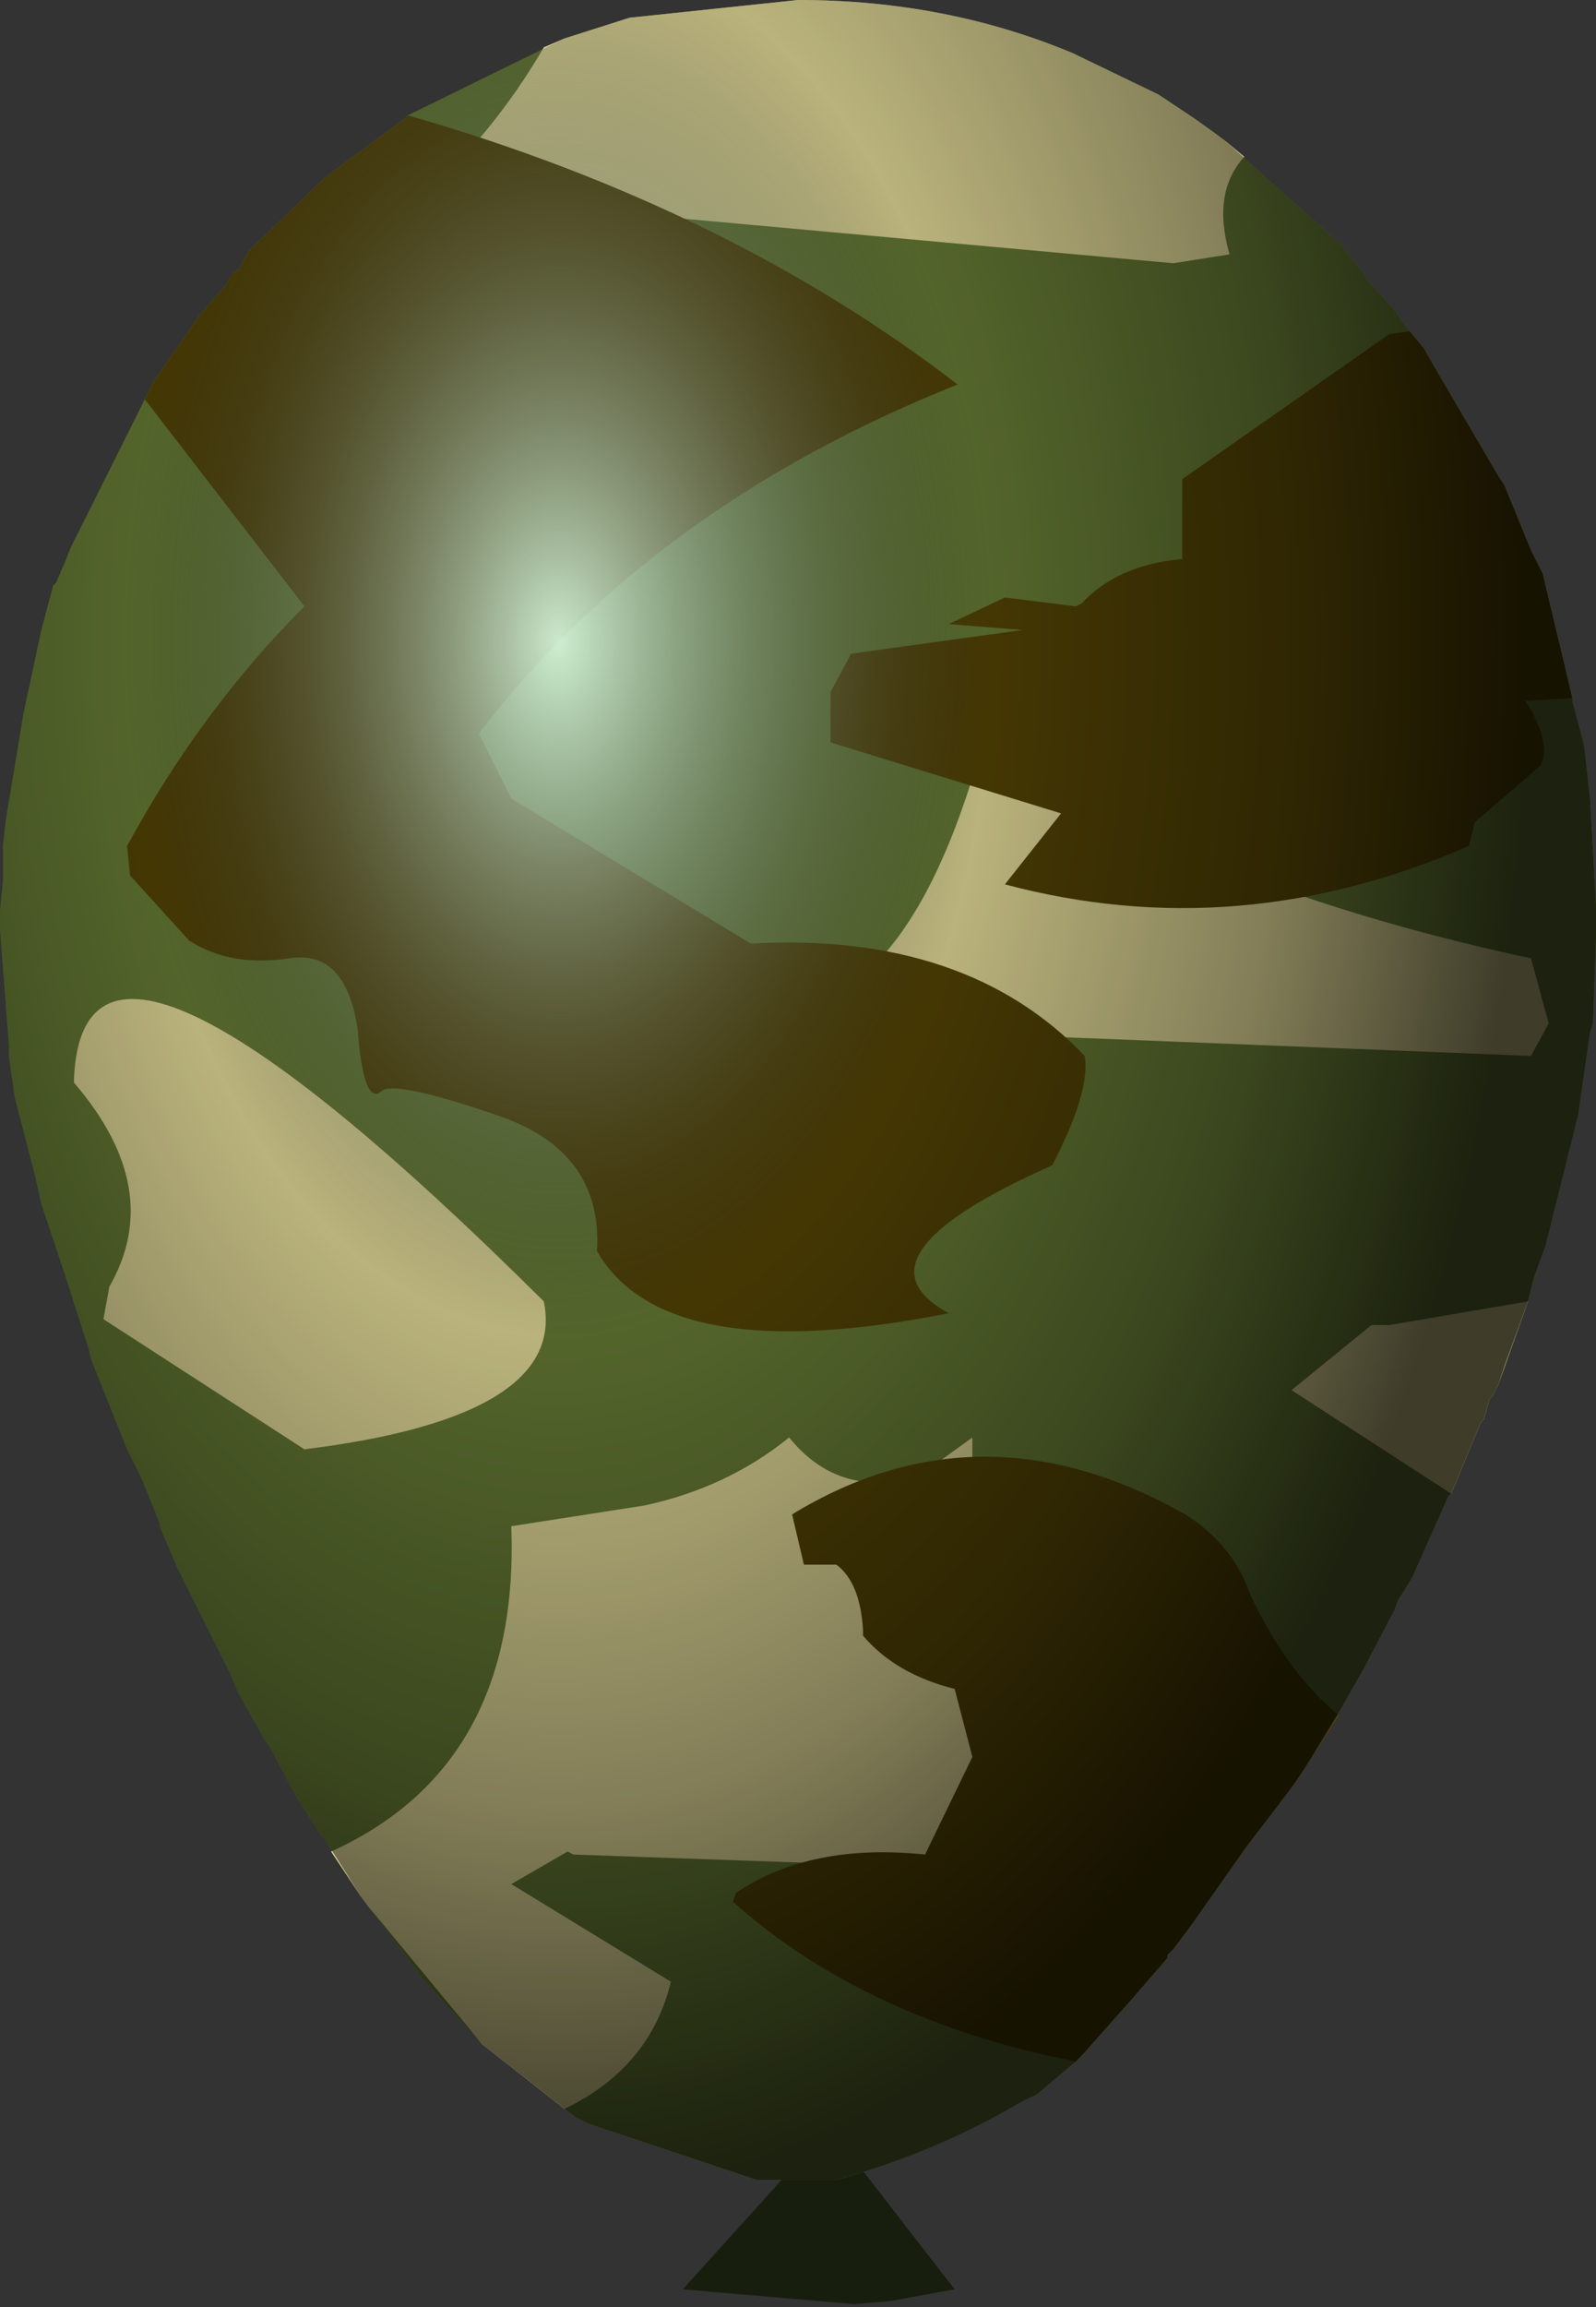 <?xml version="1.0" encoding="UTF-8" standalone="no"?>
<svg xmlns:xlink="http://www.w3.org/1999/xlink" height="39.0px" width="27.0px" xmlns="http://www.w3.org/2000/svg">
  <rect width="100%" height="100%" fill="#333333" stroke="none"/>
  <g transform="matrix(1.0, 0.0, 0.0, 1.0, 13.5, 16.55)">
    <use data-characterId="769" height="39.0" transform="matrix(1.0, 0.0, 0.0, 1.0, -13.5, -16.55)" width="27.0" xlink:href="#shape0"/>
    <use data-characterId="327" height="9.6" id="hitbit" transform="matrix(2.013, 0.0, 0.0, 1.991, -6.95, -7.45)" width="6.9" xlink:href="#sprite0"/>
  </g>
  <defs>
    <g id="shape0" transform="matrix(1.0, 0.0, 0.0, 1.0, 13.5, 16.55)">
      <path d="M2.65 22.15 L1.55 22.35 0.95 22.4 -1.95 22.15 -0.05 20.05 -1.15 19.75 2.15 19.75 1.75 19.9 1.1 20.05 1.1 20.15 2.65 22.15" fill="#171e0d" fill-rule="evenodd" stroke="none"/>
      <path d="M7.05 -14.3 L7.25 -14.15 9.2 -12.4 9.55 -11.95 9.6 -11.9 9.6 -11.85 10.1 -11.3 10.3 -11.0 10.35 -10.95 10.6 -10.65 10.65 -10.55 11.85 -8.5 11.95 -8.35 12.4 -7.25 12.6 -6.85 12.85 -5.8 12.9 -5.6 13.1 -4.75 13.1 -4.7 13.3 -3.95 13.4 -3.05 13.5 -1.25 13.5 -1.15 13.5 -0.95 13.5 -0.85 13.5 -0.7 13.45 0.75 13.4 0.9 13.2 2.3 12.65 4.5 12.45 5.05 12.4 5.25 12.35 5.45 11.95 6.55 11.85 6.85 11.75 7.05 11.7 7.1 11.6 7.45 11.55 7.5 11.05 8.7 11.0 8.75 10.8 9.2 10.4 10.1 10.25 10.35 10.15 10.5 10.1 10.65 9.55 11.7 9.15 12.4 8.6 13.3 8.4 13.6 8.1 14.0 7.6 14.65 6.65 16.0 6.35 16.4 6.25 16.5 6.25 16.55 5.6 17.3 4.8 18.2 4.7 18.3 4.05 18.85 3.75 19.0 Q2.3 19.85 0.65 20.3 L-0.7 20.3 -3.55 19.35 -3.75 19.25 -3.95 19.1 -5.35 18.0 -6.35 16.9 -7.25 15.7 -7.4 15.5 -8.0 14.55 -8.05 14.5 -8.15 14.35 -8.5 13.8 -8.95 12.95 -9.0 12.9 -9.45 12.1 -9.5 12.0 -9.6 11.75 -9.75 11.45 -10.5 9.95 -10.8 9.25 -10.8 9.2 -11.1 8.45 -11.35 7.95 -11.95 6.45 -12.0 6.25 -12.4 5.0 -12.8 3.8 -12.9 3.35 -13.25 2.0 -13.35 1.3 -13.35 1.1 -13.5 -0.85 -13.5 -0.95 -13.5 -1.05 -13.5 -1.15 -13.45 -1.65 -13.45 -2.25 -13.4 -2.7 -13.1 -4.5 -12.8 -5.9 -12.6 -6.65 -12.55 -6.7 -12.4 -7.05 -12.3 -7.3 -12.25 -7.4 -11.05 -9.8 -10.9 -10.1 -10.1 -11.25 -9.7 -11.7 -9.55 -11.95 -9.45 -12.0 -9.3 -12.3 -8.0 -13.55 -6.65 -14.55 -6.6 -14.6 -3.95 -15.9 -2.85 -16.25 0.0 -16.55 Q2.5 -16.55 4.65 -15.65 L6.1 -14.95 6.7 -14.55 7.05 -14.3" fill="#637733" fill-rule="evenodd" stroke="none"/>
      <path d="M9.05 -7.1 L9.7 -6.85 10.8 -6.85 Q11.4 -6.5 11.6 -5.75 9.7 -4.0 7.0 -3.3 L6.75 -2.25 6.8 -2.05 Q9.35 -1.0 12.4 -0.35 L12.7 0.75 12.4 1.3 -1.35 0.75 -1.5 0.4 Q1.45 1.4 2.95 -3.4 L5.55 -3.9 Q6.35 -4.2 6.55 -4.95 L6.7 -5.7 6.85 -5.7 Q8.05 -5.6 8.65 -6.4 L9.05 -7.1 M6.7 -14.55 L7.05 -14.3 7.25 -14.15 7.55 -13.9 Q7.0 -13.3 7.3 -12.25 L6.35 -12.1 -3.0 -12.95 Q-3.95 -12.95 -4.05 -12.15 L-4.05 -11.25 -4.1 -11.2 Q-5.9 -11.8 -6.2 -13.3 L-5.95 -13.6 Q-5.0 -14.55 -4.3 -15.75 L-3.95 -15.9 -2.85 -16.25 0.0 -16.55 Q2.5 -16.55 4.65 -15.65 L6.1 -14.95 6.7 -14.55 M11.05 8.7 L8.35 6.95 9.7 5.85 10.0 5.85 12.35 5.45 11.85 6.85 11.75 7.05 11.7 7.1 11.6 7.45 11.55 7.5 11.05 8.7 M-4.3 5.45 Q-3.9 7.4 -8.35 7.95 L-11.75 5.75 -11.65 5.2 Q-10.7 3.55 -12.25 1.75 -12.15 -2.35 -4.3 5.45 M2.05 8.4 L2.95 7.75 2.95 9.1 Q4.65 10.25 4.85 12.1 L4.05 14.5 3.25 15.05 -3.8 14.8 -3.9 14.75 -4.85 15.3 -2.15 16.95 Q-2.5 18.4 -3.95 19.1 L-5.35 18.0 -7.25 15.7 -7.4 15.5 -7.9 14.75 Q-4.7 13.3 -4.85 9.25 L-2.6 8.9 Q-1.2 8.6 -0.15 7.75 0.7 8.8 2.05 8.4" fill="#dbd393" fill-rule="evenodd" stroke="none"/>
      <path d="M2.65 12.0 Q1.65 11.75 1.1 11.1 L1.1 11.0 Q1.05 10.2 0.65 9.9 L0.1 9.9 -0.1 9.05 Q3.1 7.1 6.55 9.05 7.35 9.55 7.65 10.4 8.25 11.7 9.15 12.45 L8.6 13.3 8.4 13.6 8.1 14.0 7.6 14.65 6.65 16.0 6.35 16.4 6.25 16.5 6.25 16.55 5.6 17.3 4.8 18.2 4.7 18.3 Q1.15 17.6 -1.1 15.6 L-1.05 15.45 Q0.2 14.6 2.15 14.8 L2.95 13.15 2.65 12.0 M6.5 -8.45 L10.0 -10.9 10.35 -10.95 10.6 -10.65 10.65 -10.55 11.85 -8.5 11.95 -8.35 12.4 -7.25 12.6 -6.85 12.85 -5.8 12.9 -5.6 13.1 -4.75 12.3 -4.7 12.4 -4.55 Q12.75 -3.9 12.55 -3.6 L11.45 -2.65 11.35 -2.25 Q7.45 -0.55 3.5 -1.6 L4.45 -2.8 0.55 -4.0 0.55 -4.85 0.9 -5.5 3.8 -5.9 2.55 -6.0 3.5 -6.45 4.7 -6.3 4.8 -6.35 Q5.4 -7.0 6.5 -7.1 L6.5 -8.45 M2.55 5.65 Q-2.25 6.6 -3.4 4.6 -3.3 2.9 -5.1 2.3 -6.85 1.7 -7.05 1.9 -7.35 2.15 -7.45 0.85 -7.65 -0.5 -8.6 -0.35 -9.6 -0.2 -10.3 -0.65 L-11.3 -1.75 -11.35 -2.25 Q-10.1 -4.55 -8.35 -6.3 L-11.05 -9.8 -10.9 -10.1 -10.1 -11.25 -9.7 -11.7 -9.55 -11.95 -9.45 -12.0 -9.3 -12.3 -8.0 -13.55 -6.65 -14.55 -6.6 -14.6 Q-1.2 -13.05 2.7 -10.05 -2.45 -8.0 -5.4 -4.15 L-4.85 -3.05 -0.8 -0.6 Q2.85 -0.8 4.85 1.3 4.95 1.9 4.3 3.15 0.8 4.7 2.55 5.65" fill="#504105" fill-rule="evenodd" stroke="none"/>
      <path d="M7.05 -14.3 L7.25 -14.15 9.2 -12.4 9.55 -11.95 9.6 -11.9 9.6 -11.85 10.1 -11.3 10.3 -11.0 10.35 -10.95 10.6 -10.65 10.65 -10.55 11.85 -8.5 11.95 -8.35 12.4 -7.25 12.6 -6.85 12.85 -5.8 12.9 -5.6 13.1 -4.75 13.1 -4.7 13.3 -3.95 13.4 -3.05 13.5 -1.25 13.5 -1.15 13.5 -0.95 13.5 -0.85 13.5 -0.7 13.45 0.75 13.4 0.9 13.2 2.3 12.65 4.5 12.45 5.05 12.4 5.25 12.35 5.45 11.95 6.55 11.85 6.85 11.75 7.05 11.7 7.1 11.6 7.45 11.55 7.5 11.05 8.7 11.0 8.75 10.8 9.2 10.4 10.1 10.25 10.35 10.15 10.5 10.1 10.65 9.55 11.7 9.15 12.4 8.6 13.3 8.4 13.6 8.1 14.0 7.6 14.65 6.65 16.0 6.35 16.4 6.25 16.5 6.25 16.55 5.6 17.3 4.8 18.2 4.7 18.3 4.05 18.85 3.75 19.0 Q2.3 19.85 0.65 20.3 L-0.7 20.3 -3.55 19.35 -3.75 19.25 -3.95 19.1 -5.35 18.0 -6.35 16.9 -7.25 15.7 -7.4 15.5 -8.0 14.55 -8.05 14.5 -8.15 14.35 -8.5 13.8 -8.95 12.95 -9.0 12.9 -9.45 12.1 -9.5 12.0 -9.6 11.75 -9.75 11.45 -10.5 9.95 -10.8 9.25 -10.8 9.2 -11.1 8.45 -11.35 7.95 -11.95 6.45 -12.0 6.25 -12.4 5.0 -12.8 3.8 -12.9 3.35 -13.25 2.0 -13.35 1.3 -13.35 1.1 -13.5 -0.85 -13.5 -0.95 -13.5 -1.05 -13.5 -1.15 -13.45 -1.65 -13.45 -2.25 -13.4 -2.7 -13.1 -4.5 -12.8 -5.9 -12.6 -6.65 -12.55 -6.7 -12.4 -7.05 -12.3 -7.3 -12.25 -7.4 -11.05 -9.8 -10.9 -10.1 -10.1 -11.25 -9.7 -11.7 -9.55 -11.95 -9.45 -12.0 -9.3 -12.3 -8.0 -13.55 -6.65 -14.55 -6.6 -14.6 -3.95 -15.9 -2.85 -16.25 0.0 -16.55 Q2.5 -16.55 4.65 -15.65 L6.1 -14.95 6.7 -14.55 7.05 -14.3" fill="url(#gradient0)" fill-rule="evenodd" stroke="none"/>
    </g>
    <radialGradient cx="0" cy="0" gradientTransform="matrix(0.02, 0.0, 0.0, 0.032, -4.05, -5.7)" gradientUnits="userSpaceOnUse" id="gradient0" r="819.2" spreadMethod="pad">
      <stop offset="0.0" stop-color="#d9fbe2" stop-opacity="0.902"/>
      <stop offset="0.447" stop-color="#000000" stop-opacity="0.153"/>
      <stop offset="0.761" stop-color="#000000" stop-opacity="0.412"/>
      <stop offset="1.0" stop-color="#000000" stop-opacity="0.714"/>
    </radialGradient>
    <g id="sprite0" transform="matrix(1.0, 0.0, 0.0, 1.0, 0.0, 0.0)">
      <use data-characterId="326" height="9.6" transform="matrix(1.0, 0.0, 0.0, 1.0, 0.0, 0.0)" width="6.9" xlink:href="#shape1"/>
    </g>
    <g id="shape1" transform="matrix(1.0, 0.0, 0.0, 1.0, 0.0, 0.0)">
      <path d="M0.0 9.6 L0.0 0.0 6.9 0.0 6.9 9.6 0.0 9.6" fill="#cc00ff" fill-opacity="0.0" fill-rule="evenodd" stroke="none"/>
    </g>
  </defs>
</svg>
